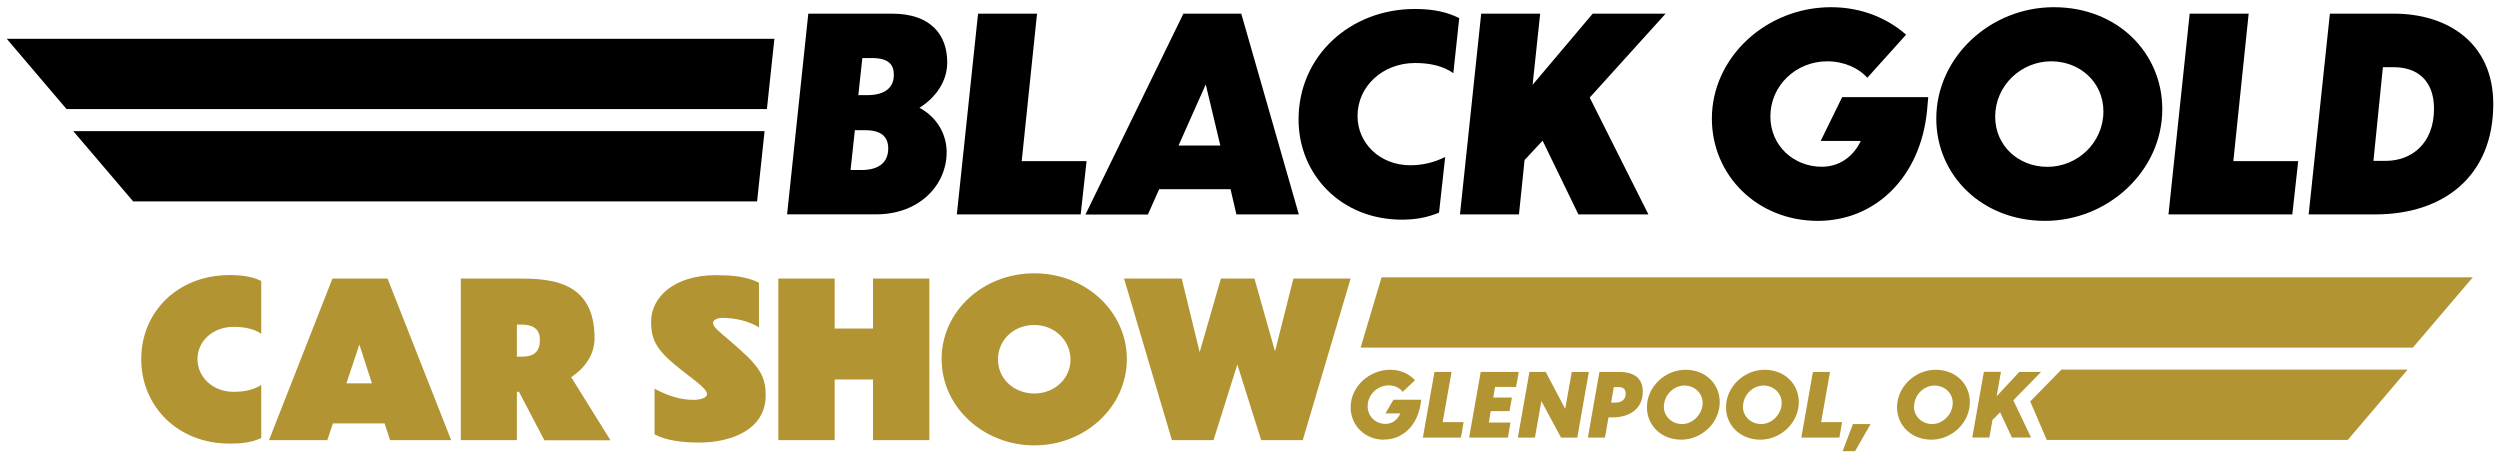 <?xml version="1.0" encoding="UTF-8"?>
<svg id="Layer_1" xmlns="http://www.w3.org/2000/svg" version="1.1" viewBox="0 0 267.47 49.05">
  <!-- Generator: Adobe Illustrator 29.5.1, SVG Export Plug-In . SVG Version: 2.1.0 Build 141)  -->
  <defs>
    <style>
      .st0 {
        fill: #b29433;
      }
    </style>
  </defs>
  <g>
    <g>
      <path d="M86.48,1.46h8.96c4.2,0,5.9,2.33,5.9,5.18.03,1.93-1.12,3.74-2.97,4.89,1.93,1.04,2.91,2.88,2.91,4.75,0,3.57-2.97,6.65-7.51,6.65h-9.56l2.27-21.48ZM91.46,13.93l-.46,4.26h1.18c1.96,0,2.85-.92,2.85-2.3,0-1.3-.78-1.96-2.48-1.96h-1.09ZM92.26,6.21l-.43,3.97h.95c1.93,0,2.85-.83,2.85-2.16,0-1.15-.58-1.81-2.39-1.81h-.98Z"/>
      <path d="M110.95,1.46l-1.64,15.78h6.94l-.63,5.7h-13.25l2.27-21.48h6.31Z"/>
      <path d="M131.65,20.24h-7.63l-1.21,2.71h-6.68L126.61,1.46h6.19l6.16,21.48h-6.68l-.63-2.71ZM130.56,15.57l-1.56-6.54-2.91,6.54h4.46Z"/>
      <path d="M155.49,7.83c-1.04-.75-2.45-1.09-4.09-1.09-3.46,0-6.16,2.48-6.16,5.67,0,2.94,2.42,5.27,5.64,5.27,1.3,0,2.56-.29,3.74-.89l-.66,5.96c-1.27.52-2.48.75-3.97.75-6.56,0-11.06-4.87-11.06-10.71,0-6.85,5.56-11.83,12.44-11.83,2.04,0,3.51.35,4.75.98l-.63,5.9Z"/>
      <path d="M163.98,9.06l6.42-7.6h7.8l-8.12,8.98,6.28,12.5h-7.49l-3.83-7.89-1.93,2.07-.6,5.82h-6.31l2.27-21.48h6.31l-.81,7.6Z"/>
      <path d="M194.49,23.63c-6.51,0-11.34-4.89-11.34-10.94,0-6.56,5.82-11.92,12.75-11.92,3.43,0,6.16,1.3,8.03,2.94l-4.15,4.61c-.86-.98-2.42-1.76-4.29-1.76-3.31,0-6.08,2.56-6.08,5.9,0,3.14,2.5,5.38,5.5,5.38,1.81,0,3.34-1.01,4.17-2.76h-4.29l2.3-4.69h9.21l-.14,1.55c-.72,6.97-5.47,11.69-11.69,11.69Z"/>
      <path d="M231.34,11.68c0,6.59-5.79,11.95-12.55,11.95s-11.63-4.89-11.63-10.94c0-6.56,5.76-11.92,12.58-11.92s11.6,4.9,11.6,10.91ZM213.46,12.49c0,3.11,2.5,5.36,5.59,5.36,3.25,0,5.99-2.62,5.99-5.93,0-3.14-2.53-5.36-5.59-5.36-3.22,0-5.99,2.59-5.99,5.93Z"/>
      <path d="M240.58,1.46l-1.64,15.78h6.94l-.63,5.7h-13.25l2.27-21.48h6.31Z"/>
      <path d="M249.28,1.46h6.82c5.79,0,10.65,3.14,10.65,9.67,0,7.66-5.24,11.81-12.64,11.81h-7.11l2.27-21.48ZM253.94,17.21h1.32c2.65,0,5.15-1.76,5.15-5.59,0-2.97-1.76-4.43-4.29-4.43h-1.18l-1.01,10.02Z"/>
    </g>
    <polygon points="14.25 21.55 81 21.55 81.8 14.03 7.84 14.03 14.25 21.55"/>
    <polygon points="7.12 11.67 82.05 11.67 82.85 4.15 .72 4.15 7.12 11.67"/>
  </g>
  <polygon class="st0" points="258.15 37.19 145.57 37.19 147.81 29.67 264.56 29.67 258.15 37.19"/>
  <g>
    <path class="st0" d="M27.95,35.71c-.81-.56-1.88-.74-2.97-.74-2.16,0-3.85,1.48-3.85,3.45s1.69,3.5,3.85,3.5c1.09,0,2.16-.19,2.97-.74v5.68c-1.04.49-2.16.6-3.38.6-5.63,0-9.46-4.06-9.46-9.04s3.82-8.99,9.46-8.99c1.23,0,2.39.14,3.38.63v5.66Z"/>
    <path class="st0" d="M41.16,45.3h-5.54l-.6,1.79h-6.24l6.79-17.29h5.89l6.81,17.29h-6.54l-.58-1.79ZM39.79,41.01l-1.34-4.15-1.39,4.15h2.73Z"/>
    <path class="st0" d="M55.51,41.92h-.21v5.17h-6v-17.29h6.17c3.36,0,8.14.23,8.14,6.35,0,1.85-1.07,3.25-2.5,4.2l4.2,6.75h-7.07l-2.71-5.17ZM55.3,34.73v3.43h.51c1.21,0,1.95-.42,1.95-1.81s-1.07-1.62-1.95-1.62h-.51Z"/>
    <path class="st0" d="M81.21,35.03c-1.02-.65-2.5-1.02-3.92-1.02-.51,0-1,.19-1,.53,0,.49.79,1.04,1.78,1.9,3.06,2.62,3.85,3.62,3.85,5.86,0,3.71-3.75,5.03-7.05,5.05-1.9,0-3.64-.23-4.84-.88v-4.87c1.48.74,2.67,1.18,4.2,1.18.67,0,1.41-.21,1.41-.6,0-.56-1.09-1.3-2.53-2.43-2.83-2.18-3.45-3.29-3.45-5.33,0-2.6,2.41-4.98,6.95-4.98,1.39,0,3.2.09,4.59.81v4.77Z"/>
    <path class="st0" d="M83.27,29.8h6.03v5.35h4.1v-5.35h6.03v17.29h-6.03v-6.49h-4.1v6.49h-6.03v-17.29Z"/>
    <path class="st0" d="M120.56,38.42c0,5.1-4.43,9.23-9.9,9.23s-9.92-4.13-9.92-9.23,4.4-9.18,9.92-9.18,9.9,4.1,9.9,9.18ZM106.77,38.46c0,2.06,1.71,3.64,3.89,3.64s3.87-1.6,3.87-3.64-1.71-3.69-3.87-3.69-3.89,1.55-3.89,3.69Z"/>
    <path class="st0" d="M132.38,39l-2.55,8.09h-4.45l-5.12-17.29h6.17l1.92,7.88,2.27-7.88h3.59l2.2,7.79,1.97-7.79h6.12l-5.12,17.29h-4.45l-2.55-8.09Z"/>
  </g>
  <polygon class="st0" points="251.18 47.07 218.98 47.07 217.21 42.95 220.55 39.54 257.59 39.54 251.18 47.07"/>
  <g>
    <path class="st0" d="M148.05,47.04c-2.05,0-3.55-1.55-3.55-3.46,0-2.21,1.98-4.02,4.24-4.02,1.2,0,2.05.49,2.65,1.12l-1.32,1.24c-.31-.41-.84-.69-1.5-.69-1.19,0-2.25.99-2.25,2.22,0,1.1.85,1.9,1.91,1.9.7,0,1.28-.41,1.59-1.12h-1.59l.85-1.46h2.97l-.07.5c-.37,2.29-1.93,3.76-3.92,3.76Z"/>
    <path class="st0" d="M155.3,39.79l-.95,5.37h2.24l-.29,1.66h-4.07l1.24-7.03h1.83Z"/>
    <path class="st0" d="M158.41,39.79h4.08l-.29,1.61h-2.25l-.19,1.13h2l-.26,1.46h-2.01l-.2,1.22h2.31l-.27,1.61h-4.15l1.24-7.03Z"/>
    <path class="st0" d="M164.91,42.91l-.69,3.91h-1.83l1.24-7.03h1.74l2.09,3.95.7-3.95h1.83l-1.24,7.03h-1.74l-2.1-3.91Z"/>
    <path class="st0" d="M172.09,44.65l-.38,2.17h-1.83l1.24-7.03h2.13c1.71,0,2.51.8,2.51,2.1,0,1.83-1.39,2.76-3.2,2.76h-.47ZM172.66,41.41l-.29,1.66h.5c.62,0,1.06-.34,1.06-.93,0-.51-.23-.73-.82-.73h-.45Z"/>
    <path class="st0" d="M183.99,43.02c0,2.22-1.94,4.02-4.11,4.02s-3.68-1.55-3.68-3.46c0-2.21,1.95-4.02,4.13-4.02s3.66,1.55,3.66,3.46ZM178.01,43.51c0,1.07.89,1.86,1.97,1.86s2.18-1.01,2.18-2.26c0-1.08-.89-1.86-1.95-1.86-1.15,0-2.19,1.01-2.19,2.27Z"/>
    <path class="st0" d="M192.45,43.02c0,2.22-1.94,4.02-4.11,4.02s-3.68-1.55-3.68-3.46c0-2.21,1.95-4.02,4.13-4.02s3.66,1.55,3.66,3.46ZM186.47,43.51c0,1.07.89,1.86,1.97,1.86s2.18-1.01,2.18-2.26c0-1.08-.89-1.86-1.95-1.86-1.15,0-2.19,1.01-2.19,2.27Z"/>
    <path class="st0" d="M195.79,39.79l-.95,5.37h2.24l-.29,1.66h-4.07l1.24-7.03h1.83Z"/>
    <path class="st0" d="M200.13,45.37l-1.66,2.9h-1.33l1.1-2.9h1.88Z"/>
    <path class="st0" d="M210.75,43.02c0,2.22-1.94,4.02-4.11,4.02s-3.68-1.55-3.68-3.46c0-2.21,1.95-4.02,4.13-4.02s3.66,1.55,3.66,3.46ZM204.77,43.51c0,1.07.89,1.86,1.97,1.86s2.18-1.01,2.18-2.26c0-1.08-.89-1.86-1.95-1.86-1.15,0-2.19,1.01-2.19,2.27Z"/>
    <path class="st0" d="M213.63,42.38l2.41-2.59h2.33l-2.97,3.04,1.9,3.98h-2.05l-1.26-2.7-.82.82-.33,1.88h-1.83l1.24-7.03h1.83l-.46,2.59Z"/>
  </g>
</svg>